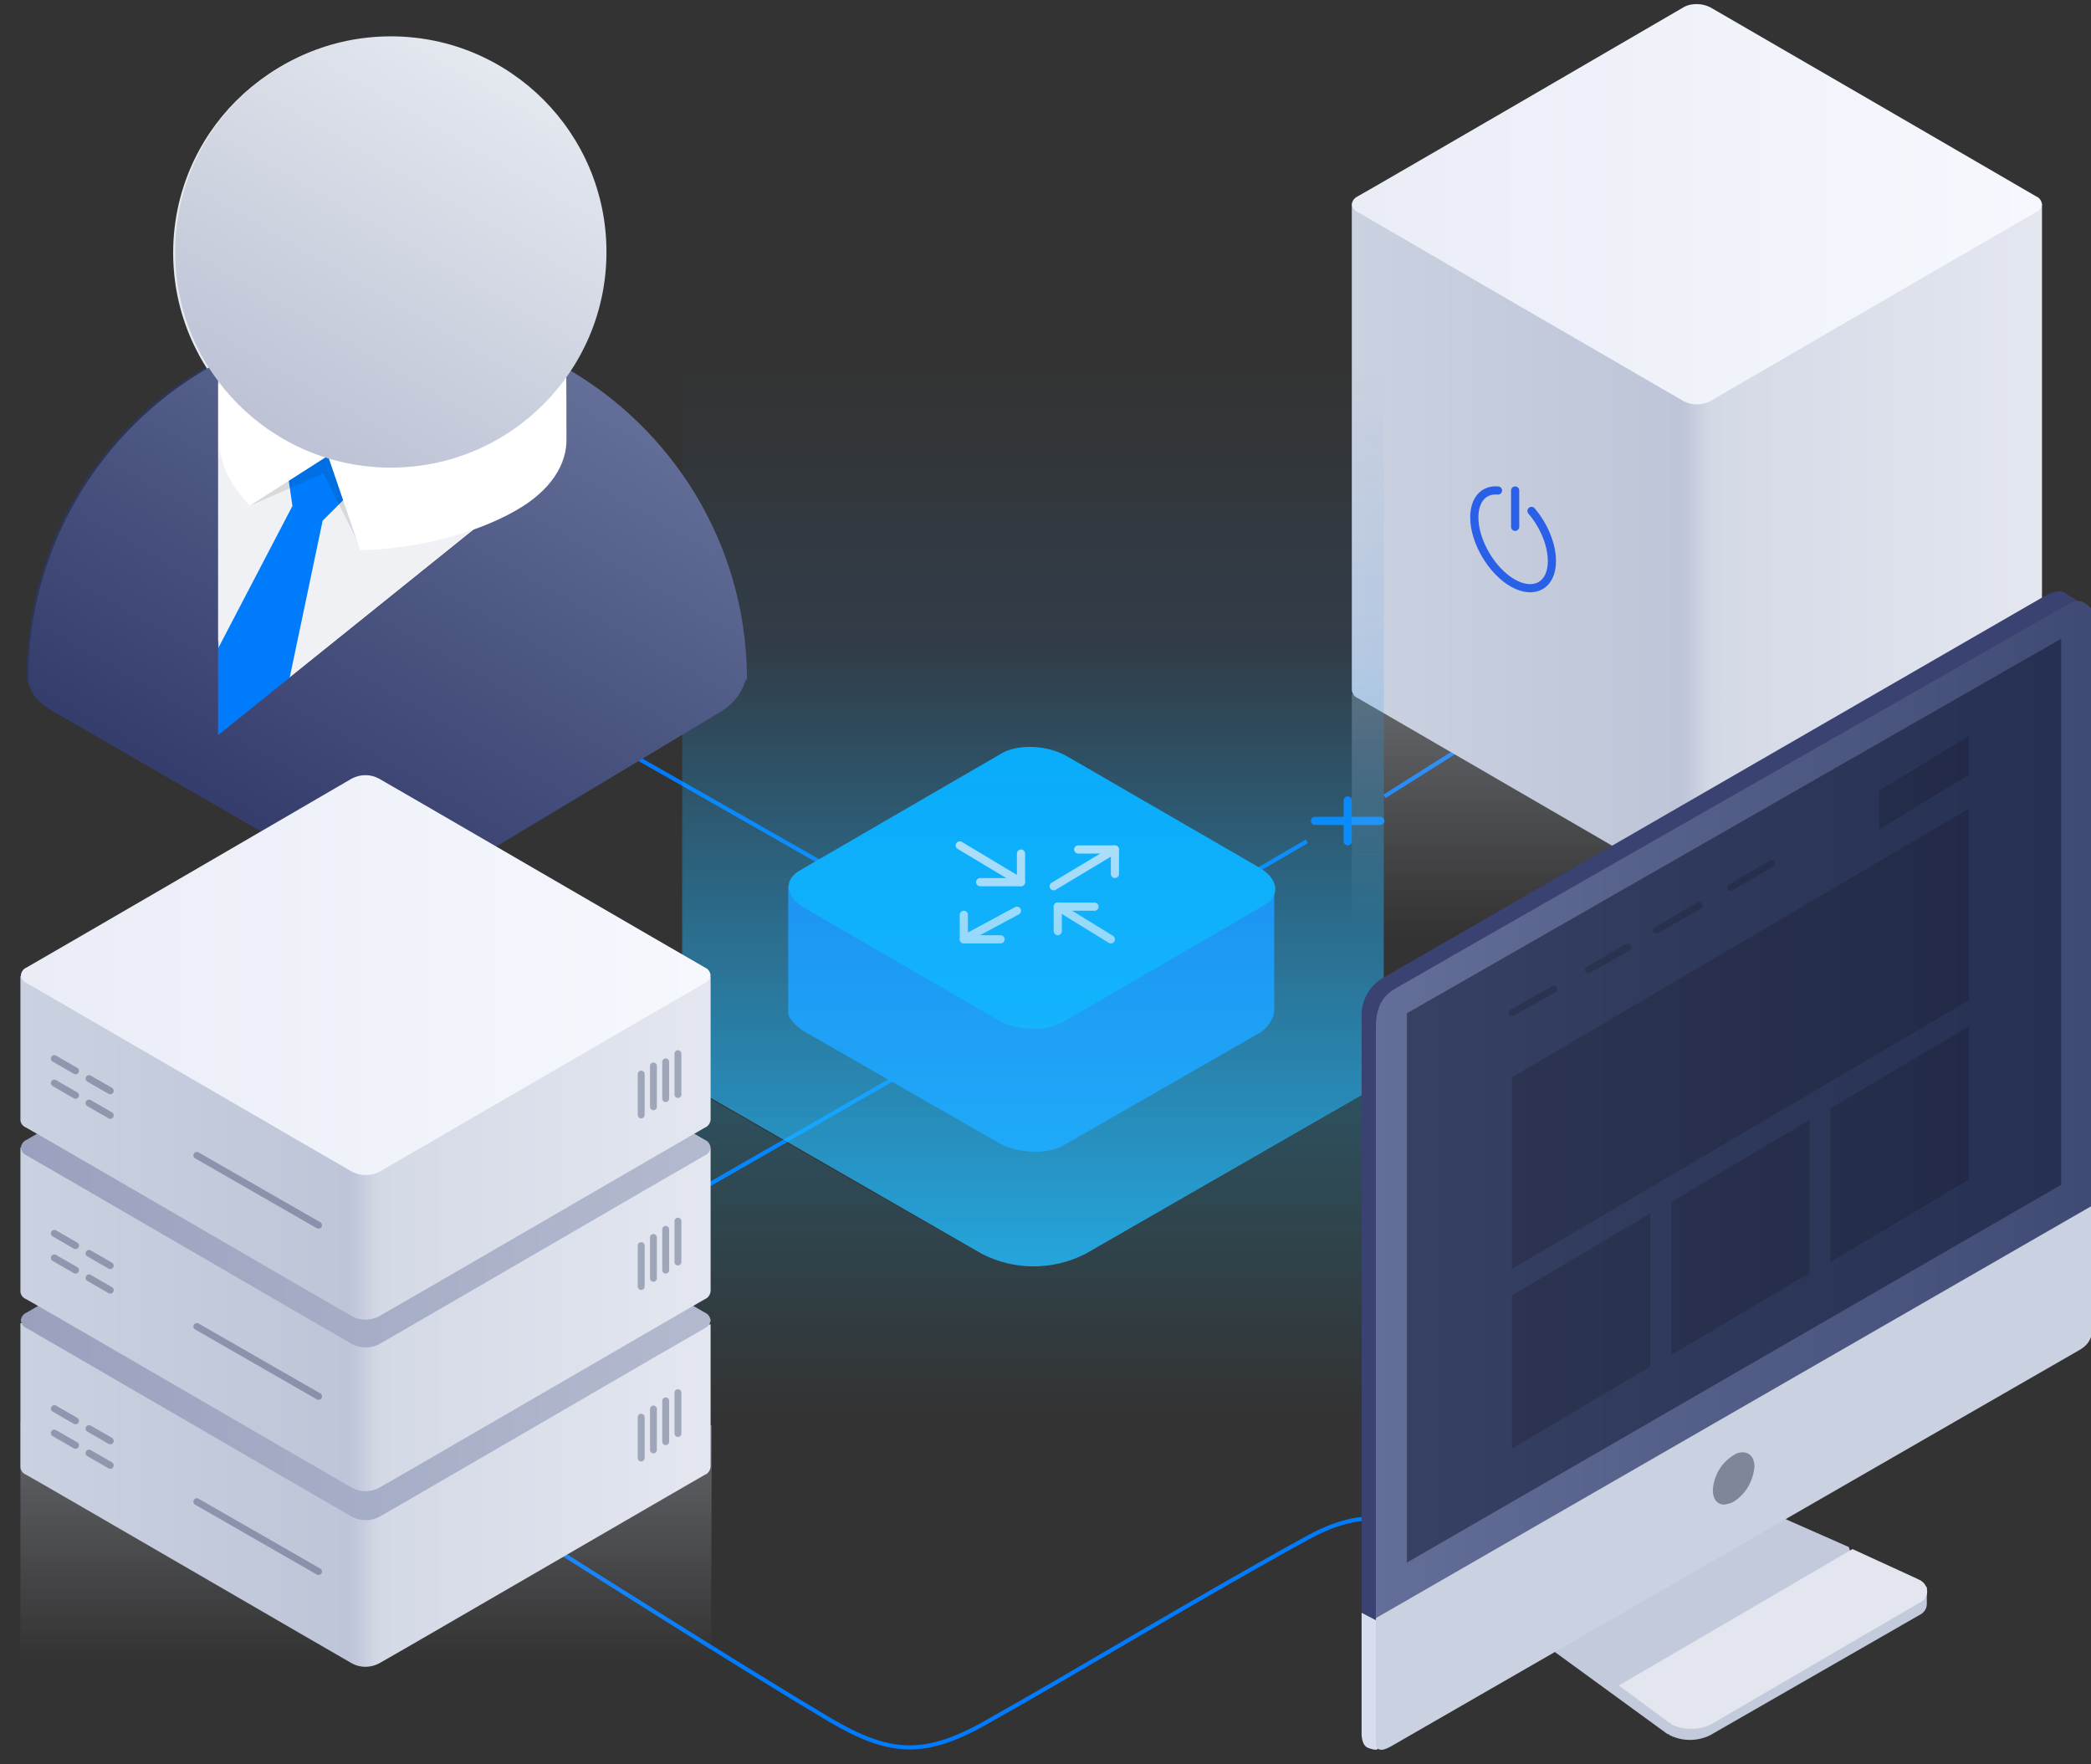 <svg class="svg-illustration svg-illustration--redundancy" data-animation="" data-animation-options="type: redundancy" xmlns="http://www.w3.org/2000/svg" x="0px" y="0px" viewBox="0 0 512 432">
	<rect x="0" y="0" width="512" height="432" fill="#333333" stroke="none"/>
	<g>
		<path data-animation-line="" class="svg-redundancy-st2" style="stroke-dashoffset: 0px; stroke-dasharray: 116.468px; opacity: 1;" d="M219,264l-101,58" stroke-dasharray="116.469"></path>
		<path data-animation-line="" class="svg-redundancy-st2" style="stroke-dashoffset: 0px; stroke-dasharray: 263.24px; opacity: 1;" d="M137,380c0,0,43.6,27.7,66,41c14.4,8.5,23,9.4,38,1c24.4-13.7,50.3-29.6,79.4-45.6c11.7-6.4,20.6-5.5,26.8-1.4c11.1,7.4,20.9,14,20.9,14" stroke-dasharray="263.241"></path>
		<path data-animation-line="" class="svg-redundancy-st2" style="stroke-dashoffset: 0px; stroke-dasharray: 27.784px; opacity: 1;" d="M296,220l24-14" stroke-dasharray="27.785"></path>
	</g>
	<g class="animation-element" data-animation-user="" style="transform: translateY(0px); opacity: 1;">
		<g>
			<g>
				<path data-animation-line="" class="svg-redundancy-st2" style="stroke-dashoffset: 0px; stroke-dasharray: 82.855px; opacity: 1;" d="M227,226l-72-41" stroke-dasharray="82.855"></path>
				<path data-animation-line="" class="svg-redundancy-st2" style="stroke-dashoffset: 0px; stroke-dasharray: 22.472px; opacity: 1;" d="M339,195l19-12" stroke-dasharray="22.472"></path>
				<g>
					<path class="svg-redundancy-st3" d="M322,201l16,0"></path>
					<path class="svg-redundancy-st3" d="M330,196v10"></path>
				</g>
			</g>
			<g>
				<path class="svg-redundancy-st4" d="M181.9,164.4c0,0,0,0.1,0,0.3c0,0.4,0,0.7,0,1.1h-0.3c-0.9,3.3-3.1,6.2-6.2,7.8l-63.4,38c-9.8,5.6-24,5.6-35.6-1.3l-64.1-37.1c-4.7-2.7-5.6-5.8-5.8-7.5h0c0-0.1,0-0.1,0-0.1c0-0.3,0-0.5,0-0.8c0.5-48.4,40.2-87.2,88.5-86.7C142.6,78.7,181.1,116.9,181.9,164.4L181.9,164.4L181.9,164.4z"></path>
				<path class="svg-redundancy-st5" d="M137.8,93c0,0.3,0,0.6,0,0.9c0,0.3,0,0.6,0,0.9c0,0.3,0,0.6,0,0.9c0,0.3,0,0.6,0,0.9c0,0.3,0,0.6,0,0.9c0,0.3,0,0.6,0,0.9c0,0.3,0,0.6,0,0.9c0,0.3,0,0.6,0,0.9c0,0.3,0,0.6,0,0.9c0,0.3,0,0.6,0,0.9
				c0,0.3,0,0.6,0,0.9c0,0.2,0,0.4,0,0.6c0.2,6-3.4,12-10.7,16.7l-74.2,59.6l0.3-76.3l0,0c0-0.2,0-0.4,0-0.6c0-0.3,0-0.6,0-0.9	c0-0.3,0-0.6,0-0.9c0-0.3,0-0.6,0-0.9c0-0.3,0-0.6,0-0.9c0-0.3,0-0.6,0-0.9c0-0.3,0-0.6,0-0.9c0-0.3,0-0.6,0-0.9c0-0.3,0-0.6,0-0.9c0-0.3,0-0.6,0-0.9c0-0.3,0-0.6,0-0.9c0-0.3,0-0.6,0-0.9c-0.3-6.4,3.8-12.9,12.4-17.9c16.5-9.5,43.3-9.6,59.9,0C134,80.1,138.1,86.6,137.8,93z"></path>
				<path class="svg-redundancy-st6" d="M53,157.8l30.1-58.9L70,165.7l-17,13.7L53,157.8z"></path>
				<path class="svg-redundancy-st6" d="M68.6,106.6l2.6,18l6.8,3.4l13.7-13.7L68.6,106.6z"></path>
				<path class="svg-redundancy-st7" d="M60.8,123.8l17.8-7.8l9.3,18.5l0.7-20.7l-15.7-4.3L60.8,123.8z"></path>
				<path class="svg-redundancy-st8" d="M137.8,103.3c0.1,5.9-3.5,11.8-10.7,16.5L114.4,130c-8.6,3-17.7,4.6-26.9,4.7l-7.9-23l-19,12.1c-4.1-4.2-7.7-9.8-7.5-16.4c0-0.1,0-1.9,0-4.3l0,0c0-0.2,0-0.4,0-0.6c0-0.3,0-0.6,0-0.9c0-0.3,0-0.6,0-0.9c0-0.3,0-0.6,0-0.9c0-0.3,0-0.6,0-0.9c0-0.3,0-0.6,0-0.9c0-0.3,0-0.6,0-0.9c0-0.3,0-0.6,0-0.9c0-0.3,0-0.6,0-0.9c0-0.3,0-0.6,0-0.9c0-0.3,0-0.6,0-0.9c0-0.3,0-0.6,0-0.9c-0.3-6.4,3.8-12.9,12.4-17.9c16.5-9.5,43.3-9.6,59.9,0c8,4.6,12.1,10.6,12.4,16.6c0,0.9,0,2.3,0,3.8c0,0,0,0,0,0c0,0.3,0,0.6,0,0.9c0,0.3,0,0.6,0,0.9c0,0.3,0,0.6,0,0.9c0,0.3,0,0.6,0,0.9c0,0.3,0,0.6,0,0.9c0,0.3,0,0.6,0,0.9c0,0.3,0,0.6,0,0.9c0,0.3,0,0.6,0,0.9c0,0.2,0,0.3,0,0.5L137.8,103.3L137.8,103.3z"></path>
				<circle class="svg-redundancy-st9" cx="95" cy="61.9" r="52.6"></circle>
			</g>
			<g id="server-offline" class="animation-element" data-animation-server-offline="" style="transform: translateY(0px); opacity: 1;">
				<polygon class="svg-redundancy-st0" points="499.3,171 331,170 331,253 499,253.9"></polygon>
				<path class="svg-redundancy-st10" d="M500,169c-0.1,0.8-0.6,1.6-1.4,1.9c-0.8,0.5-79,45.8-79.8,46.3c-2.1,1.1-4.6,1.1-6.6,0c-0.8-0.5-79-45.8-79.8-46.3c-0.8-0.3-1.3-1.1-1.4-1.9c0,0,0,0,0,0V50h169L500,169C500,169,500,169,500,169z"></path>
				<path class="svg-redundancy-st11" d="M415.5,1c-1.2,0-2.3,0.2-3.3,0.8c-0.8,0.5-78.9,45.9-79.8,46.3c-0.8,0.4-1.3,1.1-1.4,1.9l0,0c0.1,0.8,0.6,1.6,1.4,1.9c0.8,0.5,78.9,45.8,79.8,46.3c2.1,1.1,4.6,1.1,6.6,0
				c0.8-0.5,78.9-45.8,79.8-46.3c0.8-0.3,1.3-1.1,1.4-1.9l0,0c-0.1-0.8-0.6-1.6-1.4-1.9c-0.8-0.5-78.9-45.8-79.8-46.3C417.8,1.3,416.7,1,415.5,1"></path>
				<g>
					<path class="svg-redundancy-st12" d="M375,125.1c3,3.5,5,8.2,5,12.3c0,5.9-4.3,8.3-9.5,5.4s-9.5-10.2-9.5-16.1c0-4.5,2.4-6.9,5.8-6.6"></path>
					<path class="svg-redundancy-st12" d="M371,120.1v8.9"></path>
				</g>
			</g>
		</g>
		<g id="ligcenter-blockht">
			<g class="animation-element" data-animation-block="" style="transform: translateY(0px); opacity: 1;">
				<g id="block-blue">
					<path class="svg-redundancy-st13" d="M308.8,252.7l-48.3,27.7c-4.2,2.4-11.4,2.1-16.2-0.7L197,252.6c-1.2-0.6-4-3-4-4.6s0-31,0-31h119v30.5C312,249.8,309.6,252.2,308.8,252.7z"></path>
					<path class="svg-redundancy-st14" d="M195.9,213.1l49.3-28.6c4.1-2.4,11.3-2.1,16.1,0.7l47,27.2c4.8,2.8,5.3,6.9,1.2,9.3l-49.3,28.6c-4.1,2.4-11.3,2.1-16.1-0.7l-47-27.2C192.3,219.6,191.7,215.5,195.9,213.1z"></path>
				</g>
				<path class="svg-redundancy-st15" d="M250,216l-15-9"></path>
				<path class="svg-redundancy-st15" d="M259,228v-6h9"></path>
				<path class="svg-redundancy-st15" d="M250,209v7h-10"></path>
				<path class="svg-redundancy-st15" d="M264,208h9v6"></path>
				<path class="svg-redundancy-st15" d="M249,223l-13,7"></path>
				<path class="svg-redundancy-st15" d="M259,222l13,8"></path>
				<path class="svg-redundancy-st15" d="M258,217l15-9"></path>
				<path class="svg-redundancy-st15" d="M236,224v6h9"></path>
			</g>
			<g class="animation-element" data-animation-light="" style="transform: translateY(0px); opacity: 1;">
				<path class="svg-redundancy-st16" d="M338.8,261.4c-0.3,2.5-2,4.8-5.2,6.6l-33.9,19.5L265.8,307c-8,4.1-17.5,4.1-25.4,0l-33.9-19.5L172.6,268c-2.9-1.7-4.6-3.9-5.1-6H167V122.1h171.9L338.8,261.4L338.8,261.4L338.8,261.4z"></path>
				<path class="svg-redundancy-st17" d="M338.8,260.2c0,0.2,0,0.4,0,0.6c0,2.6-1.8,5.3-5.3,7.3L265.7,307c-8,4.1-17.5,4.1-25.4,0l-67.7-39c-3.3-1.9-5.1-4.3-5.2-6.9h-0.1L167,90h171.9L338.8,260.2z"></path>
				<path class="svg-redundancy-st18" d="M167,348.8v-88c0,2.6,1.8,5.3,5.3,7.3l33.9,19.5l33.9,19.4c8,4.1,17.5,4.1,25.4,0l33.9-19.5l33.9-19.5c3.5-2,5.3-4.6,5.3-7.3c0-0.5-0.1-0.9-0.2-1.3h0.6v88.8L167,348.8z M167,260.8v-1.3h0.2C167.1,259.8,167,260.3,167,260.8z"></path>
			</g>
		</g>
		<g class="animation-element">
			<g>
				<path class="svg-redundancy-st20" d="M182.9,164.6c0,0,0,0.1,0,0.2c0,0.4,0,0.8,0,1.2h-0.2c-0.9,3.4-3.1,6.2-6.2,7.9l-63.6,38.2c-9.9,5.6-24.1,5.6-35.8-1.3l-64.4-37.2C8,170.9,7,167.8,6.9,166l0,0c0-0.1,0-0.1,0-0.1c0-0.2,0-0.4,0-0.6C7.3,116.7,47,77.7,95.6,78.1C143.4,78.4,182.1,116.8,182.9,164.6L182.9,164.6zM138.7,92.9c0,0.3,0,0.6,0,0.9c0,0.3,0,0.6,0,0.9c0,0.3,0,0.6,0,0.9c0,0.3,0,0.6,0,0.9c0,0.3,0,0.6,0,0.9c0,0.3,0,0.6,0,0.9c0,0.3,0,0.6,0,0.9c0,0.3,0,0.6,0,0.9c0,0.3,0,0.6,0,0.9c0,0.3,0,0.6,0,0.9c0,0.3,0,0.6,0,0.9c0,0.2,0,0.4,0,0.6c0.2,6-3.4,12-10.8,16.7L53.4,180l0.3-76.6l0,0c0-0.2,0-0.4,0-0.6c0-0.3,0-0.6,0-0.9s0-0.6,0-0.9c0-0.3,0-0.6,0-0.9c0-0.3,0-0.6,0-0.9c0-0.3,0-0.6,0-0.9c0-0.3,0-0.6,0-0.9c0-0.3,0-0.6,0-0.9c0-0.3,0-0.6,0-0.9c0-0.3,0-0.6,0-0.9c0-0.3,0-0.6,0-0.9c0-0.3,0-0.6,0-0.9c-0.3-6.4,3.9-12.9,12.4-18c16.6-9.6,43.5-9.6,60.1-0.1C134.8,79.9,139,86.4,138.7,92.9z"></path>
				<path class="svg-redundancy-st5" d="M138.7,92.9c0,0.3,0,0.6,0,0.9c0,0.3,0,0.6,0,0.9c0,0.3,0,0.6,0,0.9c0,0.3,0,0.6,0,0.9
				c0,0.3,0,0.6,0,0.9c0,0.3,0,0.6,0,0.9c0,0.3,0,0.6,0,0.9c0,0.3,0,0.6,0,0.9c0,0.3,0,0.6,0,0.9c0,0.3,0,0.6,0,0.9
				c0,0.3,0,0.6,0,0.9c0,0.2,0,0.4,0,0.6c0.2,6-3.4,12-10.8,16.7L53.4,180l0.3-76.6l0,0c0-0.2,0-0.4,0-0.6c0-0.3,0-0.6,0-0.9
				s0-0.6,0-0.9c0-0.3,0-0.6,0-0.9c0-0.3,0-0.6,0-0.9c0-0.3,0-0.6,0-0.9c0-0.3,0-0.6,0-0.9c0-0.3,0-0.6,0-0.9c0-0.3,0-0.6,0-0.9
				c0-0.3,0-0.6,0-0.9c0-0.3,0-0.6,0-0.9c0-0.3,0-0.6,0-0.9c-0.3-6.4,3.9-12.9,12.4-18c16.6-9.6,43.5-9.6,60.1-0.1
				C134.8,79.9,139,86.4,138.7,92.9z"></path>
				<polygon class="svg-redundancy-st6" points="92.3,114.2 69.1,106.5 71.6,123.9 38.4,187.5 63.4,201.8 79,127.5"></polygon>
				<path class="svg-redundancy-st7" d="M61.3,123.8l17.9-7.9l9.3,18.6l0.7-20.7l-15.7-4.3L61.3,123.8z"></path>
				<path class="svg-redundancy-st21" d="M182.9,165.2c0,0.4,0,0.8,0,1.2h-0.3c-0.5,1.9-2,5.4-6.2,7.9l-63.6,38.2c-9.9,5.6-24.1,5.6-35.7-1.3L12.7,174c-4.7-2.7-5.7-5.8-5.8-7.6l0,0c0-0.1,0-0.1,0-0.2c0-0.2,0-0.4,0-0.6c0.3-33.7,19.5-62.9,47.5-77.4c-0.5,1.7-1,5.2-1,5.2V180l74.5-59.8c7.4-4.8,10.7-10.4,10.7-13.1s0-13.6,0-13.6s0.1-2.4-0.2-3.5c26.2,14.9,44,42.9,44.5,75.1l0,0
				C182.9,164.9,182.9,165,182.9,165.2z"></path>
				<path class="svg-redundancy-st8" d="M138.7,107.3c0.2,6.4-3.9,12.9-12.4,17.7c-9.7,5.6-24.5,9.5-38.1,9.7l-7.9-23.1l-19.1,12.2c-4.1-4.2-7.7-9.9-7.5-16.5c0-0.2,0-17.7,0-18.2c-0.1-6.4,4-12.7,12.4-17.6c16.6-9.6,43.5-9.6,60.1-0.1c8.4,4.9,12.5,11.2,12.4,17.6C138.7,89.4,138.7,107,138.7,107.3z"></path>
				<circle class="svg-redundancy-st22" cx="95.7" cy="61.7" r="52.8"></circle>
			</g>
		</g>
	</g>
	<g class="animation-element" data-animation-monitor="" style="transform: translateY(0px); opacity: 1;">
		<path class="svg-redundancy-st23" d="M370.6,392.6c0,0.6,0,2.2-0.3,2.9c0,1.1,0.6,2,1.5,2.5l36.5,26.6
		c0.3,0,0.4,0.1,0.6,0.3c3.1,1.5,6.7,1.5,9.8,0l51.2-29.4c1.1-0.5,1.9-1.5,1.9-2.8c0-0.6,0-3.4,0-4c0-1.1-16.4-1.8-16.4-1.8
		l-2.7-8.1l-29.7-13.1c-1.4-0.6-2.8-0.8-4.2-0.8c-1.7-0.1-3.4,0.3-4.9,1.1l-41.4,23.8C371.5,390.3,370.7,391.4,370.6,392.6"></path>
		<path class="svg-redundancy-st24" d="M333.4,395.5l0-147.5c0.1-1.7,0.6-3.3,1.4-4.7c0.8-1.4,2-2.7,3.4-3.6l161.5-93.2
		c1.3-0.7,4-2.5,5.8-1.4c0.9,0.6,5.8,3.6,5.8,3.6l-173,249.7L333.4,395.5z M428.8,359.4c-0.3,3.4-2,6.5-4.9,8.4
		c-0.7,0.4-1.4,0.7-2.2,0.7c-1.6,0-2.7-1.3-2.7-3.5c0.2-3.4,1.9-6.5,4.9-8.4c0.7-0.4,1.4-0.7,2.2-0.7
		C427.7,355.9,428.8,357.2,428.8,359.4z"></path>
		<path class="svg-redundancy-st25" d="M333.4,424.8v-29.9l5,2.6l11-8.1l14.1-3.1l-26.3,42.1c-0.8,0.1-1.6-0.2-2.4-0.5C333.9,427.4,333.5,426.3,333.4,424.8z"></path>
		<path class="svg-redundancy-st26" d="M409.2,422.2c3.1,1.5,6.8,1.5,9.8,0l50.9-29.7c0.8-0.3,1.4-0.9,1.8-1.8c0.6-1.5-0.3-3.3-1.8-3.9c-0.2-0.1-0.4-0.2-0.6-0.3l-15.7-7.2l-57.2,33.4l12.3,9.1C409,421.9,409.2,422,409.2,422.2z"></path>
		<path class="svg-redundancy-st27" d="M509.1,330.6c-21.8,12.5-144.3,83.1-168.5,97c-2.4,1.4-3.7,1-3.7-0.8v-32.1l175.4-101v31.1C512.3,326.4,512.3,328.8,509.1,330.6z"></path>
		<path class="svg-redundancy-st28" d="M426.7,355.6c-0.8,0-1.6,0.3-2.2,0.7c-3.1,1.9-4.9,5.1-5.1,8.6c0,2.2,1.1,3.5,2.8,3.5c0.8-0.1,1.6-0.3,2.3-0.7c3-1.9,4.8-5.1,5.1-8.6C429.6,356.9,428.4,355.6,426.7,355.6"></path>
		<path class="svg-redundancy-st29" d="M512.3,149.9v145.3l-175.4,101V251.8c0-2.8,0.3-7.1,4.5-9.6c25.5-14.7,146.4-83.6,165.8-94.7C509.8,146.2,512.3,148.8,512.3,149.9z"></path>
		<path class="svg-redundancy-st30" d="M344.5,248.1l160.2-91.7v133.7l-160.2,92.5V248.1z"></path>
		<path class="svg-redundancy-st31" d="M370.2,310.7v-46.9L482.1,198v46.9L370.2,310.7z M482.1,189.7l-22,13.4v-9.5l22-13.4V189.7z M448.2,271.4l33.9-20.1v37.5L448.2,309V271.4z M409.2,294.3l33.9-20.1v37.5l-33.9,20.1V294.3z M370.2,317.2l33.9-20.1v37.5l-33.9,20.1V317.2z"></path>
		<path class="svg-redundancy-st32" d="M423.8,217.3l9.9-5.8 M405.6,227.7l10.5-6 M388.9,237.5l9.7-5.6 M370.2,248l10.3-5.8"></path>
	</g>
	<g id="server_1_" class="animation-element" data-server="" style="opacity: 1;">
		<g data-server-bottom="" id="_3">
			<polygon class="svg-redundancy-st1" points="174.3,349 5,348 5,431 174,431.9"></polygon>
			<path class="svg-redundancy-st38" d="M174,324.3V359l0,0c0,0.1,0,0.1,0,0.2c-0.1,0.8-0.6,1.6-1.4,1.9c-0.8,0.4-78.9,45.8-79.8,46.2c-2.1,1.1-4.6,1.1-6.6,0c-0.8-0.4-78.9-45.8-79.8-46.2C5.6,360.8,5,360,5,359.2c0-0.1,0-0.1,0-0.2l0,0v-35L174,324.3z"></path>
			<path class="svg-redundancy-st39" d="M89.5,274.3c-1.2,0-2.3,0.3-3.3,0.8c-0.8,0.5-78.9,45.9-79.7,46.3c-0.8,0.3-1.3,1.1-1.4,1.9l0,0c0.1,0.8,0.6,1.6,1.4,1.9c0.8,0.4,78.9,45.8,79.7,46.2c2.1,1.1,4.6,1.1,6.7,0c0.8-0.4,78.9-45.8,79.7-46.2c0.8-0.3,1.3-1.1,1.4-1.9l0,0c-0.1-0.8-0.6-1.6-1.4-1.9c-0.8-0.4-78.9-45.8-79.7-46.2
			C91.8,274.5,90.7,274.3,89.5,274.3"></path>
			<g class="svg-redundancy-st40">
				<g>
					<path class="svg-redundancy-st41" d="M157,347v10"></path>
					<path class="svg-redundancy-st41" d="M160,345v10"></path>
					<path class="svg-redundancy-st41" d="M163,343v10"></path>
					<path class="svg-redundancy-st41" d="M166,341v10"></path>
				</g>
				<path class="svg-redundancy-st41" d="M21.8,349.8l5.2,3 M13.3,344.9l5.2,3"></path>
				<path class="svg-redundancy-st41" d="M21.8,355.8l5.2,3 M13.3,350.9l5.2,3"></path>
				<path class="svg-redundancy-st41" d="M48.2,367.7L78,384.8"></path>
			</g>
		</g>
		<g data-server-center="" style="transform: translateY(0px);">
			<path class="svg-redundancy-st42" d="M174,281.2V316l0,0c0,0.1,0,0.1,0,0.2c-0.1,0.8-0.6,1.6-1.4,1.9
			c-0.8,0.4-78.9,45.8-79.8,46.2c-2.1,1.1-4.6,1.1-6.6,0c-0.8-0.4-78.9-45.8-79.8-46.2C5.6,317.8,5,317,5,316.2c0-0.1,0-0.1,0-0.2
			l0,0v-35L174,281.2z"></path>
			<path class="svg-redundancy-st43" d="M89.5,232c-1.2,0-2.3,0.3-3.3,0.8c-0.8,0.5-78.9,45.9-79.7,46.3
			c-0.8,0.3-1.3,1.1-1.4,1.9l0,0c0.1,0.8,0.6,1.6,1.4,1.9c0.8,0.4,78.9,45.8,79.7,46.2c2.1,1.1,4.6,1.1,6.7,0
			c0.8-0.4,78.9-45.8,79.7-46.2c0.8-0.3,1.3-1.1,1.4-1.9l0,0c-0.1-0.8-0.6-1.6-1.4-1.9c-0.8-0.4-78.9-45.8-79.7-46.2
			C91.8,232.3,90.7,232,89.5,232"></path>
			<g class="svg-redundancy-st40">
				<g>
					<path class="svg-redundancy-st41" d="M157,305v10"></path>
					<path class="svg-redundancy-st41" d="M160,303v10"></path>
					<path class="svg-redundancy-st41" d="M163,301v10"></path>
					<path class="svg-redundancy-st41" d="M166,299v10"></path>
				</g>
				<path class="svg-redundancy-st41" d="M21.8,306.9l5.2,3 M13.3,302l5.2,3"></path>
				<path class="svg-redundancy-st41" d="M21.8,312.9l5.2,3 M13.3,308l5.2,3"></path>
				<path class="svg-redundancy-st41" d="M48.2,324.8L78,341.9"></path>
			</g>
		</g>
		<g data-server-top="" style="transform: translateY(0px);">
			<path class="svg-redundancy-st44" d="M174,239.2V274l0,0c0,0.1,0,0.1,0,0.2c-0.1,0.8-0.6,1.6-1.4,1.9c-0.8,0.4-78.9,45.8-79.8,46.2c-2.1,1.1-4.6,1.1-6.6,0c-0.8-0.4-78.9-45.8-79.8-46.2C5.6,275.8,5,275,5,274.2c0-0.1,0-0.1,0-0.2l0,0v-35L174,239.2z"></path>
			<path class="svg-redundancy-st45" d="M89.5,189.8c-1.2,0-2.3,0.3-3.3,0.8c-0.8,0.5-78.9,45.9-79.7,46.3c-0.8,0.3-1.3,1.1-1.4,1.9l0,0c0.1,0.8,0.6,1.6,1.4,1.9c0.8,0.4,78.9,45.8,79.7,46.2c2.1,1.1,4.6,1.1,6.7,0
			c0.8-0.4,78.9-45.8,79.7-46.2c0.8-0.3,1.3-1.1,1.4-1.9l0,0c-0.1-0.8-0.6-1.6-1.4-1.9c-0.8-0.4-78.9-45.8-79.7-46.2C91.8,190.1,90.7,189.8,89.5,189.8"></path>
			<g class="svg-redundancy-st40">
				<g>
					<path class="svg-redundancy-st41" d="M157,263v10"></path>
					<path class="svg-redundancy-st41" d="M160,261v10"></path>
					<path class="svg-redundancy-st41" d="M163,260v9"></path>
					<path class="svg-redundancy-st41" d="M166,258v10"></path>
				</g>
				<path class="svg-redundancy-st41" d="M21.8,264.1l5.2,3 M13.3,259.2l5.2,3"></path>
				<path class="svg-redundancy-st41" d="M21.8,270.1l5.2,3 M13.3,265.2l5.2,3"></path>
				<path class="svg-redundancy-st41" d="M48.2,282.9L78,300"></path>
			</g>
		</g>
	</g>
	<defs>
		<style type="text/css">
			.svg-redundancy-st0 {
				opacity: 0.32;
				fill: url(#svg-redundancy-gradient-4);
				enable-background: new;
			}
			.svg-redundancy-st1 {
				opacity: 0.32;
				fill: url(#svg-redundancy-gradient-5);
				enable-background: new;
			}
			.svg-redundancy-st2 {
				fill: none;
				stroke: #007BFC;
			}
			.svg-redundancy-st3 {
				fill: none;
				stroke: #007BFC;
				stroke-width: 2;
				stroke-linecap: round;
				stroke-linejoin: round;
			}
			.svg-redundancy-st4 {
				fill: #2D3655;
			}
			.svg-redundancy-st5 {
				fill: #F0F1F5;
			}
			.svg-redundancy-st6 {
				fill: #007BFC;
			}
			.svg-redundancy-st7 {
				opacity: 0.1;
				enable-background: new;
			}
			.svg-redundancy-st8 {
				fill: #FFFFFF;
			}
			.svg-redundancy-st9 {
				fill: #E6E9F0;
			}
			.svg-redundancy-st10 {
				fill: url(#svg-redundancy-gradient-18);
			}
			.svg-redundancy-st11 {
				fill: url(#svg-redundancy-gradient-17);
			}
			.svg-redundancy-st12 {
				fill: none;
				stroke: #2A60E7;
				stroke-width: 2;
				stroke-linecap: round;
				stroke-linejoin: round;
			}
			.svg-redundancy-st13 {
				fill: #1A81EB;
			}
			.svg-redundancy-st14 {
				fill: #03AEFB;
			}
			.svg-redundancy-st15 {
				fill: none;
				stroke: #F6F7F8;
				stroke-width: 2;
				stroke-linecap: round;
				stroke-linejoin: round;
			}
			.svg-redundancy-st16 {
				opacity: 0.8;
				fill: url(#svg-redundancy-gradient-16);
				enable-background: new;
			}
			.svg-redundancy-st17 {
				opacity: 0.16;
				fill: url(#svg-redundancy-gradient-13);
				enable-background: new;
			}
			.svg-redundancy-st18 {
				opacity: 0.24;
				fill: url(#svg-redundancy-gradient-12);
				enable-background: new;
			}
			.svg-redundancy-st19 {
				opacity: 0.32;
				fill: url(#svg-redundancy-gradient-14);
				enable-background: new;
			}
			.svg-redundancy-st20 {
				display: none;
				fill: url(#svg-redundancy-gradient-15);
			}
			.svg-redundancy-st21 {
				fill: url(#SVGID_3_);
			}
			.svg-redundancy-st22 {
				fill: url(#svg-redundancy-gradient-6);
			}
			.svg-redundancy-st23 {
				fill: #C3CADC;
			}
			.svg-redundancy-st24 {
				fill: #3A4271;
			}
			.svg-redundancy-st25 {
				fill: #D8DDF0;
			}
			.svg-redundancy-st26 {
				fill: #E3E6EF;
			}
			.svg-redundancy-st27 {
				fill: url(#svg-redundancy-gradient-11);
			}
			.svg-redundancy-st28 {
				opacity: 0.4;
				fill: #0F1734;
				enable-background: new;
			}
			.svg-redundancy-st29 {
				fill: url(#svg-redundancy-gradient-10);
			}
			.svg-redundancy-st30 {
				opacity: 0.5;
				fill: #0D142E;
				enable-background: new;
			}
			.svg-redundancy-st31 {
				opacity: 0.16;
				enable-background: new;
			}
			.svg-redundancy-st32 {
				opacity: 0.16;
				fill: none;
				stroke: #000000;
				stroke-width: 1.695;
				stroke-linecap: round;
				stroke-linejoin: round;
				enable-background: new;
			}
			.svg-redundancy-st33 {
				display: none;
			}
			.svg-redundancy-st36 {
				display: inline;
				fill: #007CFC;
			}
			.svg-redundancy-st37 {
				display: inline;
				fill: none;
				stroke: #FFFFFF;
				stroke-width: 3.39;
				stroke-linecap: round;
				stroke-linejoin: round;
			}
			.svg-redundancy-st38 {
				fill: url(#svg-redundancy-gradient-7);
			}
			.svg-redundancy-st39 {
				fill: url(#svg-redundancy-gradient-9);
			}
			.svg-redundancy-st40 {
				opacity: 0.32;
			}
			.svg-redundancy-st41 {
				fill: none;
				stroke: #142149;
				stroke-width: 1.69;
				stroke-linecap: round;
				stroke-linejoin: round;
			}
			.svg-redundancy-st42 {
				fill: url(#svg-redundancy-gradient-8);
			}
			.svg-redundancy-st43 {
				fill: url(#svg-redundancy-gradient-3);
			}
			.svg-redundancy-st44 {
				fill: url(#svg-redundancy-gradient-2);
			}
			.svg-redundancy-st45 {
				fill: url(#svg-redundancy-gradient-1);
			}
		</style>
		<linearGradient id="svg-redundancy-gradient-6" gradientUnits="userSpaceOnUse" x1="69.296" y1="-11.434" x2="122.104" y2="80.034" gradientTransform="matrix(1 0 0 -1 0 96)">
			<stop offset="1.000000e-02" style="stop-color:#BDC3D5"></stop>
			<stop offset="1" style="stop-color:#E4E8EF"></stop>
		</linearGradient>
		<linearGradient id="SVGID_3_" gradientUnits="userSpaceOnUse" x1="65.991" y1="-149.21" x2="133.8" y2="-266.658" gradientTransform="matrix(1 0 0 1 0 354)">
			<stop offset="1.000000e-02" style="stop-color:#353D6C"></stop>
			<stop offset="1" style="stop-color:#636F99"></stop>
		</linearGradient>
		<linearGradient id="svg-redundancy-gradient-14" gradientUnits="userSpaceOnUse" x1="94.9" y1="-188.4" x2="94.9" y2="-108.3" gradientTransform="matrix(1 0 0 1 0 354)">
			<stop offset="0" style="stop-color:#CFD4E2"></stop>
			<stop offset="0.7" style="stop-color:#CFD4E2;stop-opacity:0"></stop>
		</linearGradient>
		<rect id="reflection_1_" x="6.9" y="165.6" class="svg-redundancy-st19" width="176" height="80.1"></rect>
		<linearGradient id="svg-redundancy-gradient-15" gradientUnits="userSpaceOnUse" x1="66.064" y1="-108.43" x2="137.229" y2="14.832" gradientTransform="matrix(1 0 0 -1 0 96)">
			<stop offset="1.000000e-02" style="stop-color:#353D6C"></stop>
			<stop offset="1" style="stop-color:#636F99"></stop>
		</linearGradient>
		<linearGradient id="svg-redundancy-gradient-12" gradientUnits="userSpaceOnUse" x1="253" y1="356.6" x2="253" y2="267.2" gradientTransform="matrix(1 0 0 -1 0 616)">
			<stop offset="0" style="stop-color:#17BDFF"></stop>
			<stop offset="0.976" style="stop-color:#17BDFF;stop-opacity:0"></stop>
		</linearGradient>
		<linearGradient id="svg-redundancy-gradient-13" gradientUnits="userSpaceOnUse" x1="252.95" y1="305.925" x2="252.95" y2="526" gradientTransform="matrix(1 0 0 -1 0 616)">
			<stop offset="0" style="stop-color:#51B9FF"></stop>
			<stop offset="0.7" style="stop-color:#2389F0;stop-opacity:0.7"></stop>
			<stop offset="1" style="stop-color:#2389F0;stop-opacity:0"></stop>
		</linearGradient>
		<linearGradient id="svg-redundancy-gradient-16" gradientUnits="userSpaceOnUse" x1="252.95" y1="305.925" x2="252.95" y2="493.9" gradientTransform="matrix(1 0 0 -1 0 616)">
			<stop offset="0" style="stop-color:#17BDFF"></stop>
			<stop offset="0.8" style="stop-color:#17BDFF;stop-opacity:0"></stop>
		</linearGradient>
		<linearGradient id="svg-redundancy-gradient-17" gradientUnits="userSpaceOnUse" x1="330.998" y1="49.99" x2="500.003" y2="49.99">
			<stop offset="0" style="stop-color:#EAEDF6"></stop>
			<stop offset="1" style="stop-color:#F6F8FE"></stop>
		</linearGradient>
		<linearGradient id="svg-redundancy-gradient-18" gradientUnits="userSpaceOnUse" x1="330.998" y1="133.996" x2="500.013" y2="133.996">
			<stop offset="0" style="stop-color:#CAD1E0"></stop>
			<stop offset="0.48" style="stop-color:#BEC5D8"></stop>
			<stop offset="0.52" style="stop-color:#D4D9E6"></stop>
			<stop offset="1" style="stop-color:#E4E7F0"></stop>
		</linearGradient>
		<linearGradient id="svg-redundancy-gradient-5" gradientUnits="userSpaceOnUse" x1="89.626" y1="-359.999" x2="89.626" y2="-276.136" gradientTransform="matrix(1 0 0 1 0 708)">
			<stop offset="0" style="stop-color:#CFD4E2"></stop>
			<stop offset="0.7" style="stop-color:#CFD4E2;stop-opacity:0"></stop>
		</linearGradient>
		<linearGradient id="svg-redundancy-gradient-4" gradientUnits="userSpaceOnUse" x1="415.126" y1="-537.999" x2="415.126" y2="-454.136" gradientTransform="matrix(1 0 0 1 0 708)">
			<stop offset="0" style="stop-color:#CFD4E2"></stop>
			<stop offset="0.7" style="stop-color:#CFD4E2;stop-opacity:0"></stop>
		</linearGradient>
		<linearGradient id="svg-redundancy-gradient-1" gradientUnits="userSpaceOnUse" x1="5.138" y1="222.797" x2="174.038" y2="222.797" gradientTransform="matrix(1 0 0 1 0 16)">
			<stop offset="0" style="stop-color:#EAEDF6"></stop>
			<stop offset="1" style="stop-color:#F6F8FE"></stop>
		</linearGradient>
		<linearGradient id="svg-redundancy-gradient-2" gradientUnits="userSpaceOnUse" x1="5" y1="265.062" x2="174" y2="265.062" gradientTransform="matrix(1 0 0 1 0 16)">
			<stop offset="0" style="stop-color:#CAD1E0"></stop>
			<stop offset="0.48" style="stop-color:#BEC5D8"></stop>
			<stop offset="0.52" style="stop-color:#D4D9E6"></stop>
			<stop offset="1" style="stop-color:#E4E7F0"></stop>
		</linearGradient>
		<linearGradient id="svg-redundancy-gradient-3" gradientUnits="userSpaceOnUse" x1="5.138" y1="264.997" x2="174.038" y2="264.997" gradientTransform="matrix(1 0 0 1 0 16)">
			<stop offset="0" style="stop-color:#99A1BE"></stop>
			<stop offset="1" style="stop-color:#B3BACF"></stop>
		</linearGradient>
		<linearGradient id="svg-redundancy-gradient-8" gradientUnits="userSpaceOnUse" x1="5" y1="307.062" x2="174" y2="307.062" gradientTransform="matrix(1 0 0 1 0 16)">
			<stop offset="0" style="stop-color:#CAD1E0"></stop>
			<stop offset="0.48" style="stop-color:#BEC5D8"></stop>
			<stop offset="0.52" style="stop-color:#D4D9E6"></stop>
			<stop offset="1" style="stop-color:#E4E7F0"></stop>
		</linearGradient>
		<linearGradient id="svg-redundancy-gradient-9" gradientUnits="userSpaceOnUse" x1="5.138" y1="307.297" x2="174.038" y2="307.297" gradientTransform="matrix(1 0 0 1 0 16)">
			<stop offset="0" style="stop-color:#99A1BE"></stop>
			<stop offset="1" style="stop-color:#B3BACF"></stop>
		</linearGradient>
		<linearGradient id="svg-redundancy-gradient-7" gradientUnits="userSpaceOnUse" x1="5" y1="350.062" x2="174" y2="350.062" gradientTransform="matrix(1 0 0 1 0 16)">
			<stop offset="0" style="stop-color:#CAD1E0"></stop>
			<stop offset="0.48" style="stop-color:#BEC5D8"></stop>
			<stop offset="0.52" style="stop-color:#D4D9E6"></stop>
			<stop offset="1" style="stop-color:#E4E7F0"></stop>
		</linearGradient>
		<linearGradient id="svg-redundancy-gradient-10" gradientUnits="userSpaceOnUse" x1="-1.213" y1="-7.697" x2="174.211" y2="-7.697" gradientTransform="matrix(-1 0 0 -1 511.1 264)">
			<stop offset="1.000000e-02" style="stop-color:#3F4B75"></stop>
			<stop offset="1" style="stop-color:#636F99"></stop>
		</linearGradient>
		<linearGradient id="svg-redundancy-gradient-11" gradientUnits="userSpaceOnUse" x1="-1.213" y1="-97.114" x2="174.211" y2="-97.114" gradientTransform="matrix(-1 0 0 -1 511.1 264)">
			<stop offset="0" style="stop-color:#CAD1E0"></stop>
			<stop offset="1" style="stop-color:#CAD1E0"></stop>
		</linearGradient>
	</defs>
</svg>